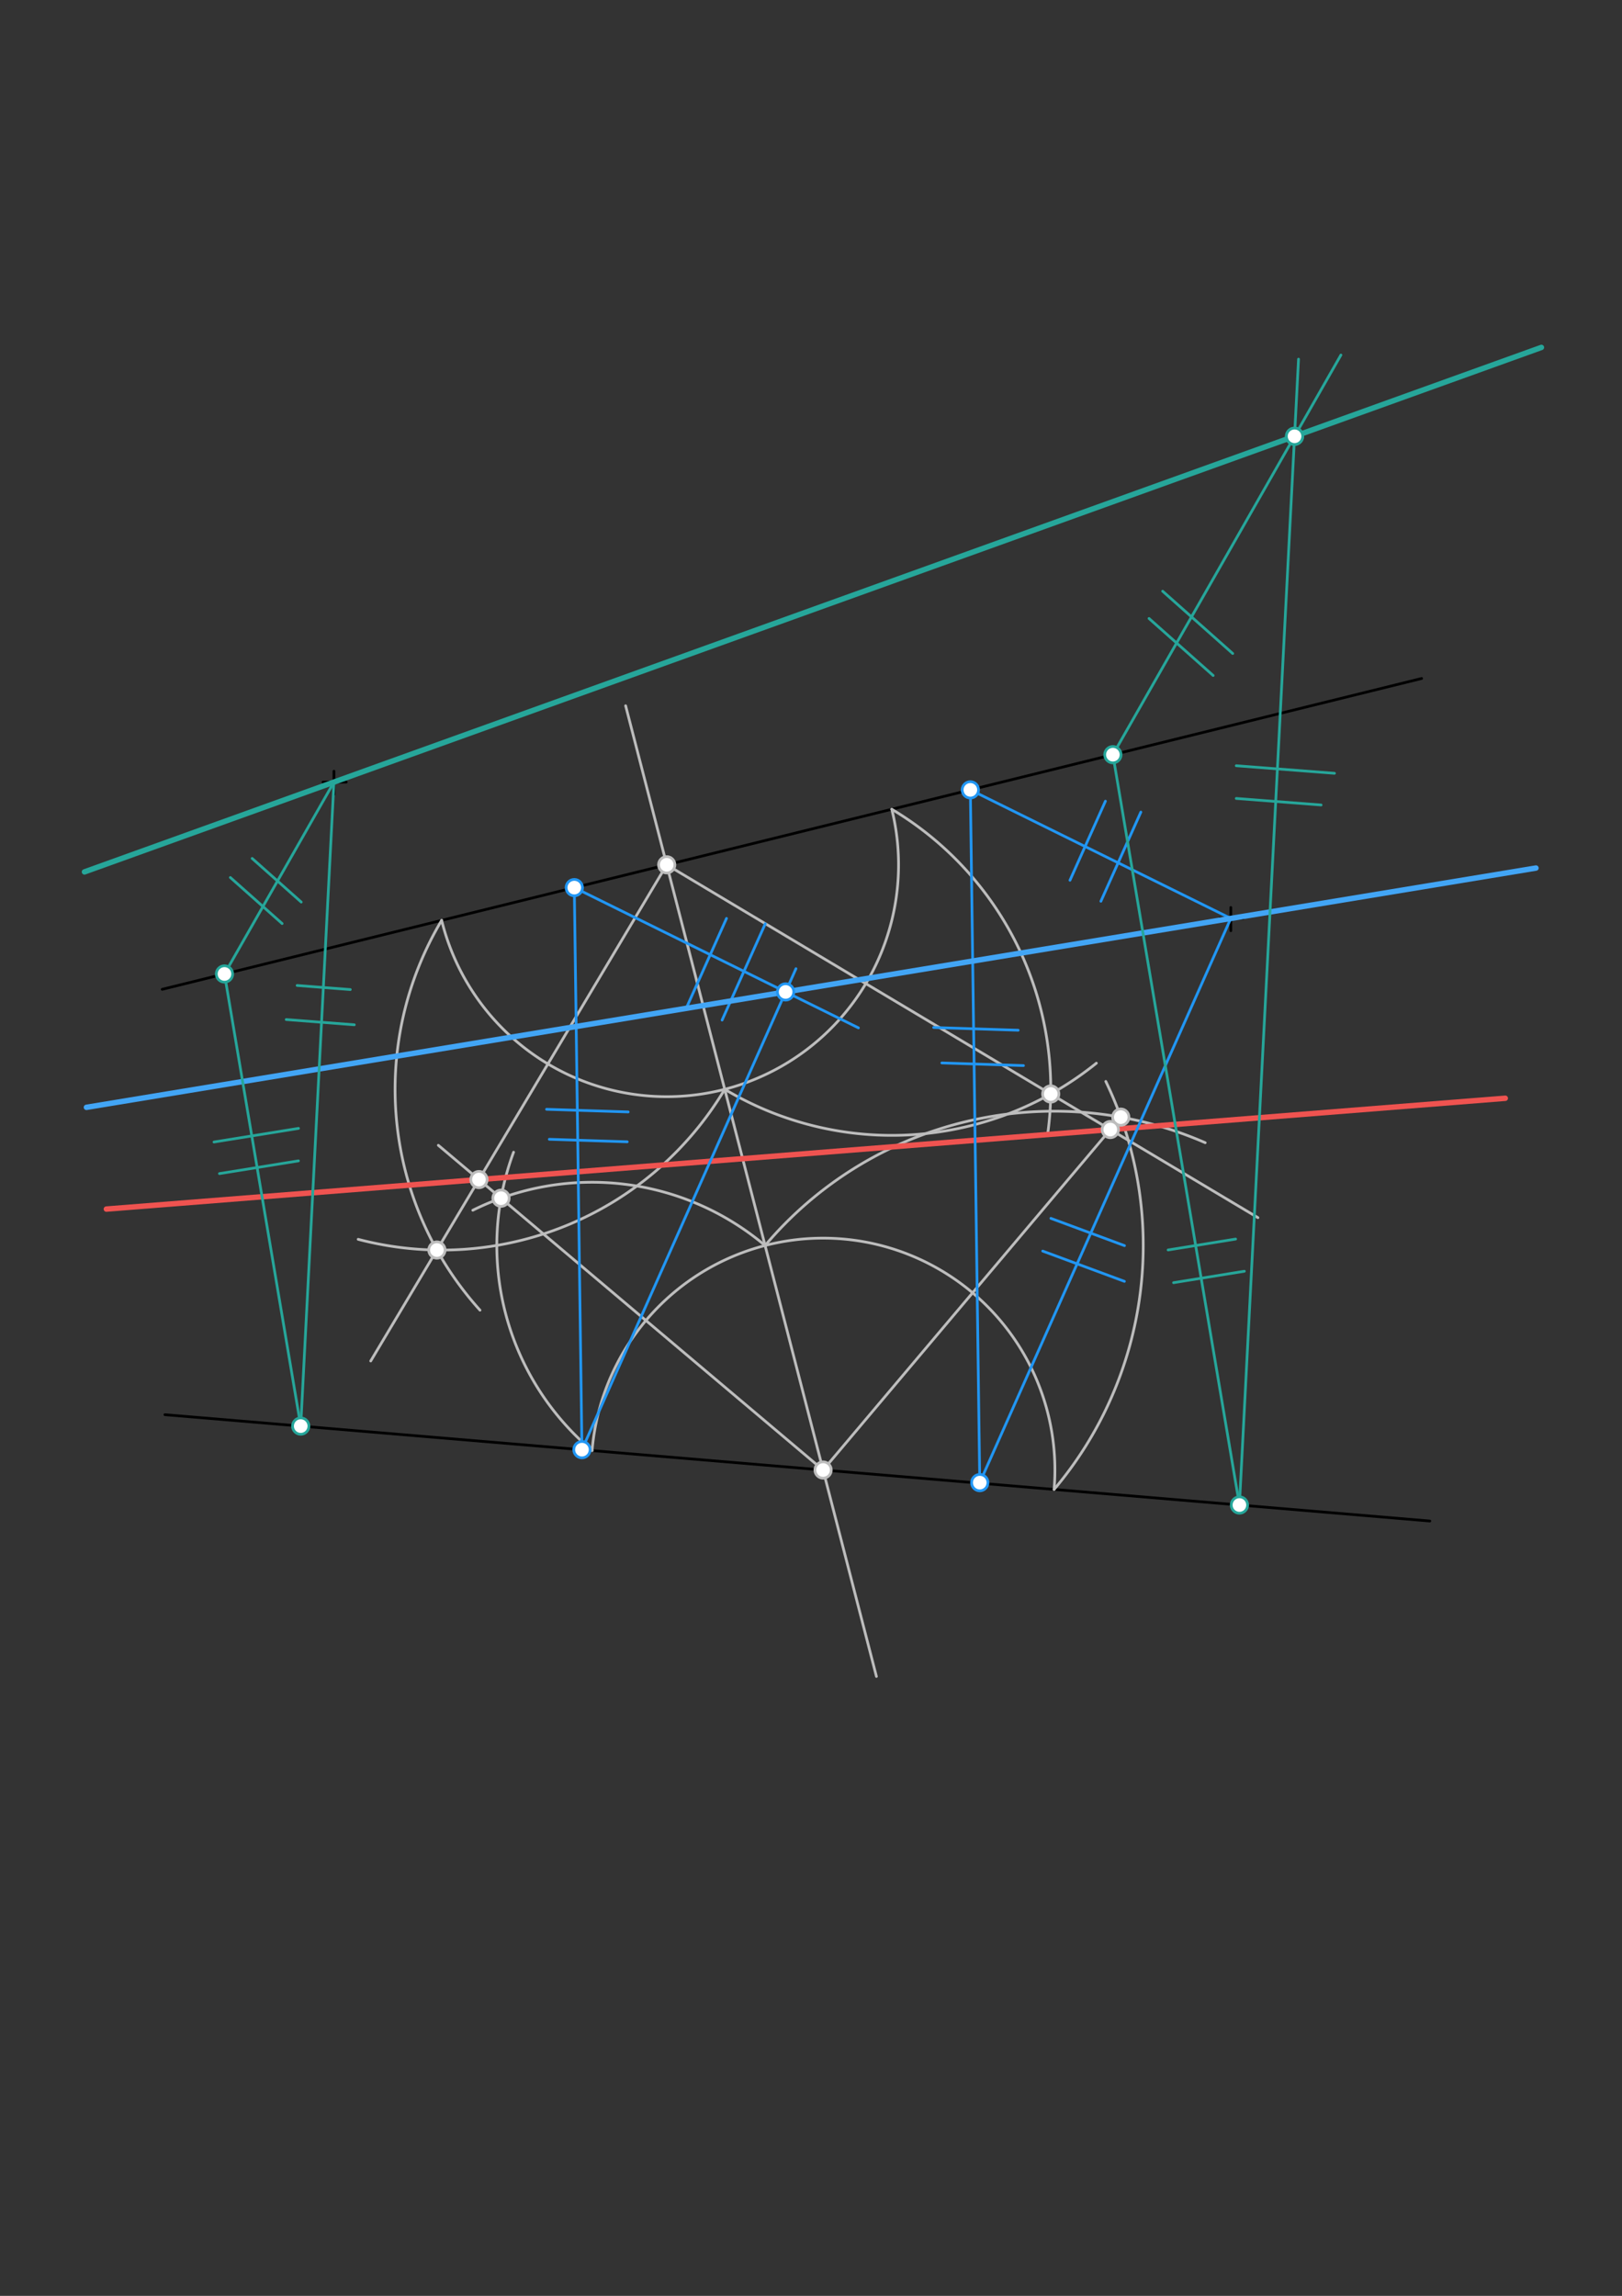 <svg xmlns="http://www.w3.org/2000/svg" class="svg--1it" height="100%" preserveAspectRatio="xMidYMid meet" viewBox="0 0 595 842" width="100%"><rect x="0" y="0" width="595" height="842" fill="#333333" stroke="none"/><defs><marker id="marker-arrow" markerHeight="16" markerUnits="userSpaceOnUse" markerWidth="24" orient="auto-start-reverse" refX="24" refY="4" viewBox="0 0 24 8"><path d="M 0 0 L 24 4 L 0 8 z" stroke="inherit"></path></marker></defs><g class="aux-layer--1FB"></g><g class="main-layer--3Vd"><g class="element--2qn"><line stroke="#000000" stroke-dasharray="none" stroke-linecap="round" stroke-width="1" x1="59.5" x2="521.5" y1="362.828" y2="248.828"></line></g><g class="element--2qn"><line stroke="#000000" stroke-dasharray="none" stroke-linecap="round" stroke-width="1" x1="60.5" x2="524.5" y1="518.828" y2="557.828"></line></g><g class="element--2qn"><line stroke="#000000" stroke-dasharray="none" stroke-linecap="round" stroke-width="1" x1="122.5" x2="122.5" y1="282.828" y2="291.332"></line></g><g class="element--2qn"><line stroke="#000000" stroke-dasharray="none" stroke-linecap="round" stroke-width="1" x1="118.5" x2="127.004" y1="286.828" y2="286.828"></line></g><g class="element--2qn"><line stroke="#000000" stroke-dasharray="none" stroke-linecap="round" stroke-width="1" x1="451.5" x2="451.5" y1="332.828" y2="341.332"></line></g><g class="element--2qn"><line stroke="#000000" stroke-dasharray="none" stroke-linecap="round" stroke-width="1" x1="447.5" x2="456.004" y1="336.828" y2="336.828"></line></g><g class="element--2qn"><line stroke="#BDBDBD" stroke-dasharray="none" stroke-linecap="round" stroke-width="1" x1="229.5" x2="321.5" y1="258.828" y2="614.828"></line></g><g class="element--2qn"><path d="M 327.138 296.788 A 85.039 85.039 0 1 1 162.012 337.533" fill="none" stroke="#BDBDBD" stroke-dasharray="none" stroke-linecap="round" stroke-width="1"></path></g><g class="element--2qn"><path d="M 217.195 531.999 A 85.039 85.039 0 1 1 386.676 546.244" fill="none" stroke="#BDBDBD" stroke-dasharray="none" stroke-linecap="round" stroke-width="1"></path></g><g class="element--2qn"><path d="M 265.852 399.495 A 120.922 120.922 0 0 1 131.394 454.515" fill="none" stroke="#BDBDBD" stroke-dasharray="none" stroke-linecap="round" stroke-width="1"></path></g><g class="element--2qn"><path d="M 162.012 337.533 A 120.922 120.922 0 0 0 176.076 480.503" fill="none" stroke="#BDBDBD" stroke-dasharray="none" stroke-linecap="round" stroke-width="1"></path></g><g class="element--2qn"><line stroke="#BDBDBD" stroke-dasharray="none" stroke-linecap="round" stroke-width="1" x1="244.575" x2="160.271" y1="317.16" y2="458.442"></line></g><g class="element--2qn"><line stroke="#BDBDBD" stroke-dasharray="none" stroke-linecap="round" stroke-width="1" x1="160.271" x2="135.989" y1="458.442" y2="499.136"></line></g><g class="element--2qn"><path d="M 280.658 456.787 A 98.409 98.409 0 0 0 173.444 443.849" fill="none" stroke="#BDBDBD" stroke-dasharray="none" stroke-linecap="round" stroke-width="1"></path></g><g class="element--2qn"><path d="M 217.195 531.999 A 98.409 98.409 0 0 1 188.391 422.562" fill="none" stroke="#BDBDBD" stroke-dasharray="none" stroke-linecap="round" stroke-width="1"></path></g><g class="element--2qn"><line stroke="#BDBDBD" stroke-dasharray="none" stroke-linecap="round" stroke-width="1" x1="301.935" x2="183.791" y1="539.121" y2="439.432"></line></g><g class="element--2qn"><line stroke="#BDBDBD" stroke-dasharray="none" stroke-linecap="round" stroke-width="1" x1="183.791" x2="160.798" y1="439.432" y2="420.031"></line></g><g class="element--2qn"><path d="M 327.138 296.788 A 119.602 119.602 0 0 1 384.408 415.283" fill="none" stroke="#BDBDBD" stroke-dasharray="none" stroke-linecap="round" stroke-width="1"></path></g><g class="element--2qn"><path d="M 265.852 399.495 A 119.602 119.602 0 0 0 402.183 389.916" fill="none" stroke="#BDBDBD" stroke-dasharray="none" stroke-linecap="round" stroke-width="1"></path></g><g class="element--2qn"><line stroke="#BDBDBD" stroke-dasharray="none" stroke-linecap="round" stroke-width="1" x1="244.575" x2="385.442" y1="317.16" y2="401.216"></line></g><g class="element--2qn"><line stroke="#BDBDBD" stroke-dasharray="none" stroke-linecap="round" stroke-width="1" x1="385.442" x2="461.446" y1="401.216" y2="446.568"></line></g><g class="element--2qn"><path d="M 280.658 456.787 A 138.717 138.717 0 0 1 442.107 419.083" fill="none" stroke="#BDBDBD" stroke-dasharray="none" stroke-linecap="round" stroke-width="1"></path></g><g class="element--2qn"><path d="M 386.676 546.244 A 138.717 138.717 0 0 0 405.643 396.611" fill="none" stroke="#BDBDBD" stroke-dasharray="none" stroke-linecap="round" stroke-width="1"></path></g><g class="element--2qn"><line stroke="#BDBDBD" stroke-dasharray="none" stroke-linecap="round" stroke-width="1" x1="301.935" x2="411.139" y1="539.121" y2="409.701"></line></g><g class="element--2qn"><line stroke="#BDBDBD" stroke-dasharray="none" stroke-linecap="round" stroke-width="1" x1="175.692" x2="407.295" y1="432.599" y2="414.256"></line></g><g class="element--2qn"><line stroke="#BDBDBD" stroke-dasharray="none" stroke-linecap="round" stroke-width="1" x1="175.692" x2="39.022" y1="432.599" y2="443.423"></line></g><g class="element--2qn"><line stroke="#BDBDBD" stroke-dasharray="none" stroke-linecap="round" stroke-width="1" x1="407.295" x2="552.18" y1="414.256" y2="402.782"></line></g><g class="element--2qn"><line stroke="#EF5350" stroke-dasharray="none" stroke-linecap="round" stroke-width="2" x1="39.022" x2="552.18" y1="443.423" y2="402.782"></line></g><g class="element--2qn"><line stroke="#2196F3" stroke-dasharray="none" stroke-linecap="round" stroke-width="1" x1="451.5" x2="355.313" y1="336.828" y2="289.359"></line></g><g class="element--2qn"><line stroke="#2196F3" stroke-dasharray="none" stroke-linecap="round" stroke-width="1" x1="451.5" x2="359.41" y1="336.828" y2="543.747"></line></g><g class="element--2qn"><line stroke="#2196F3" stroke-dasharray="none" stroke-linecap="round" stroke-width="1" x1="359.41" x2="355.956" y1="543.747" y2="289.677"></line></g><g class="element--2qn"><line stroke="#2196F3" stroke-dasharray="none" stroke-linecap="round" stroke-width="1" x1="405.5" x2="392.5" y1="293.828" y2="322.828"></line></g><g class="element--2qn"><line stroke="#2196F3" stroke-dasharray="none" stroke-linecap="round" stroke-width="1" x1="418.5" x2="403.84" y1="297.828" y2="330.532"></line></g><g class="element--2qn"><line stroke="#2196F3" stroke-dasharray="none" stroke-linecap="round" stroke-width="1" x1="210.672" x2="314.901" y1="325.526" y2="376.963"></line></g><g class="element--2qn"><line stroke="#2196F3" stroke-dasharray="none" stroke-linecap="round" stroke-width="1" x1="266.5" x2="251.672" y1="336.828" y2="369.905"></line></g><g class="element--2qn"><line stroke="#2196F3" stroke-dasharray="none" stroke-linecap="round" stroke-width="1" x1="280.731" x2="264.891" y1="338.773" y2="374.107"></line></g><g class="element--2qn"><line stroke="#2196F3" stroke-dasharray="none" stroke-linecap="round" stroke-width="1" x1="342.5" x2="373.5" y1="376.828" y2="377.828"></line></g><g class="element--2qn"><line stroke="#2196F3" stroke-dasharray="none" stroke-linecap="round" stroke-width="1" x1="345.5" x2="375.437" y1="389.828" y2="390.794"></line></g><g class="element--2qn"><line stroke="#2196F3" stroke-dasharray="none" stroke-linecap="round" stroke-width="1" x1="210.672" x2="213.475" y1="325.526" y2="531.658"></line></g><g class="element--2qn"><line stroke="#2196F3" stroke-dasharray="none" stroke-linecap="round" stroke-width="1" x1="200.5" x2="230.437" y1="406.828" y2="407.794"></line></g><g class="element--2qn"><line stroke="#2196F3" stroke-dasharray="none" stroke-linecap="round" stroke-width="1" x1="201.5" x2="230.083" y1="417.828" y2="418.75"></line></g><g class="element--2qn"><line stroke="#2196F3" stroke-dasharray="none" stroke-linecap="round" stroke-width="1" x1="385.5" x2="412.5" y1="446.828" y2="456.828"></line></g><g class="element--2qn"><line stroke="#2196F3" stroke-dasharray="none" stroke-linecap="round" stroke-width="1" x1="382.5" x2="412.464" y1="458.828" y2="469.926"></line></g><g class="element--2qn"><line stroke="#2196F3" stroke-dasharray="none" stroke-linecap="round" stroke-width="1" x1="213.475" x2="291.98" y1="531.658" y2="355.262"></line></g><g class="element--2qn"><line stroke="#BDBDBD" stroke-dasharray="none" stroke-linecap="round" stroke-width="1" x1="451.5" x2="288.189" y1="336.828" y2="363.781"></line></g><g class="element--2qn"><line stroke="#BDBDBD" stroke-dasharray="none" stroke-linecap="round" stroke-width="1" x1="288.189" x2="31.711" y1="363.781" y2="406.109"></line></g><g class="element--2qn"><line stroke="#BDBDBD" stroke-dasharray="none" stroke-linecap="round" stroke-width="1" x1="451.5" x2="563.432" y1="336.828" y2="318.355"></line></g><g class="element--2qn"><line stroke="#42A5F5" stroke-dasharray="none" stroke-linecap="round" stroke-width="2" x1="563.432" x2="31.711" y1="318.355" y2="406.109"></line></g><g class="element--2qn"><line stroke="#26A69A" stroke-dasharray="none" stroke-linecap="round" stroke-width="1" x1="122.5" x2="82.231" y1="286.828" y2="357.388"></line></g><g class="element--2qn"><line stroke="#26A69A" stroke-dasharray="none" stroke-linecap="round" stroke-width="1" x1="122.5" x2="110.316" y1="286.828" y2="523.013"></line></g><g class="element--2qn"><line stroke="#26A69A" stroke-dasharray="none" stroke-linecap="round" stroke-width="1" x1="110.316" x2="82.343" y1="523.013" y2="357.192"></line></g><g class="element--2qn"><line stroke="#26A69A" stroke-dasharray="none" stroke-linecap="round" stroke-width="1" x1="92.5" x2="110.5" y1="314.828" y2="330.828"></line></g><g class="element--2qn"><line stroke="#26A69A" stroke-dasharray="none" stroke-linecap="round" stroke-width="1" x1="84.5" x2="103.493" y1="321.828" y2="338.711"></line></g><g class="element--2qn"><line stroke="#26A69A" stroke-dasharray="none" stroke-linecap="round" stroke-width="1" x1="408.24" x2="491.893" y1="276.775" y2="130.199"></line></g><g class="element--2qn"><line stroke="#26A69A" stroke-dasharray="none" stroke-linecap="round" stroke-width="1" x1="426.5" x2="452.197" y1="216.828" y2="239.67"></line></g><g class="element--2qn"><line stroke="#26A69A" stroke-dasharray="none" stroke-linecap="round" stroke-width="1" x1="421.5" x2="445.024" y1="226.828" y2="247.738"></line></g><g class="element--2qn"><line stroke="#26A69A" stroke-dasharray="none" stroke-linecap="round" stroke-width="1" x1="78.5" x2="109.5" y1="418.828" y2="413.828"></line></g><g class="element--2qn"><line stroke="#26A69A" stroke-dasharray="none" stroke-linecap="round" stroke-width="1" x1="80.5" x2="109.472" y1="430.414" y2="425.741"></line></g><g class="element--2qn"><line stroke="#26A69A" stroke-dasharray="none" stroke-linecap="round" stroke-width="1" x1="408.24" x2="454.695" y1="276.775" y2="552.151"></line></g><g class="element--2qn"><line stroke="#26A69A" stroke-dasharray="none" stroke-linecap="round" stroke-width="1" x1="428.5" x2="453.259" y1="458.414" y2="454.421"></line></g><g class="element--2qn"><line stroke="#26A69A" stroke-dasharray="none" stroke-linecap="round" stroke-width="1" x1="430.5" x2="456.47" y1="470.414" y2="466.225"></line></g><g class="element--2qn"><line stroke="#26A69A" stroke-dasharray="none" stroke-linecap="round" stroke-width="1" x1="109" x2="128.5" y1="361.414" y2="362.914"></line></g><g class="element--2qn"><line stroke="#26A69A" stroke-dasharray="none" stroke-linecap="round" stroke-width="1" x1="105" x2="129.968" y1="373.914" y2="375.835"></line></g><g class="element--2qn"><line stroke="#26A69A" stroke-dasharray="none" stroke-linecap="round" stroke-width="1" x1="454.662" x2="476.341" y1="551.958" y2="131.717"></line></g><g class="element--2qn"><line stroke="#BDBDBD" stroke-dasharray="none" stroke-linecap="round" stroke-width="1" x1="122.5" x2="474.881" y1="286.828" y2="160.006"></line></g><g class="element--2qn"><line stroke="#BDBDBD" stroke-dasharray="none" stroke-linecap="round" stroke-width="1" x1="122.5" x2="30.995" y1="286.828" y2="319.761"></line></g><g class="element--2qn"><line stroke="#BDBDBD" stroke-dasharray="none" stroke-linecap="round" stroke-width="1" x1="474.881" x2="565.432" y1="160.006" y2="127.417"></line></g><g class="element--2qn"><line stroke="#26A69A" stroke-dasharray="none" stroke-linecap="round" stroke-width="2" x1="30.995" x2="565.432" y1="319.761" y2="127.417"></line></g><g class="element--2qn"><line stroke="#26A69A" stroke-dasharray="none" stroke-linecap="round" stroke-width="1" x1="453.5" x2="489.518" y1="280.828" y2="283.599"></line></g><g class="element--2qn"><line stroke="#26A69A" stroke-dasharray="none" stroke-linecap="round" stroke-width="1" x1="453.5" x2="484.624" y1="292.828" y2="295.222"></line></g><g class="element--2qn"><circle cx="244.575" cy="317.16" r="3" stroke="#BDBDBD" stroke-width="1" fill="#ffffff"></circle>}</g><g class="element--2qn"><circle cx="301.935" cy="539.121" r="3" stroke="#BDBDBD" stroke-width="1" fill="#ffffff"></circle>}</g><g class="element--2qn"><circle cx="160.271" cy="458.442" r="3" stroke="#BDBDBD" stroke-width="1" fill="#ffffff"></circle>}</g><g class="element--2qn"><circle cx="183.791" cy="439.432" r="3" stroke="#BDBDBD" stroke-width="1" fill="#ffffff"></circle>}</g><g class="element--2qn"><circle cx="175.692" cy="432.599" r="3" stroke="#BDBDBD" stroke-width="1" fill="#ffffff"></circle>}</g><g class="element--2qn"><circle cx="385.442" cy="401.216" r="3" stroke="#BDBDBD" stroke-width="1" fill="#ffffff"></circle>}</g><g class="element--2qn"><circle cx="411.139" cy="409.701" r="3" stroke="#BDBDBD" stroke-width="1" fill="#ffffff"></circle>}</g><g class="element--2qn"><circle cx="407.295" cy="414.256" r="3" stroke="#BDBDBD" stroke-width="1" fill="#ffffff"></circle>}</g><g class="element--2qn"><circle cx="355.956" cy="289.677" r="3" stroke="#2196F3" stroke-width="1" fill="#ffffff"></circle>}</g><g class="element--2qn"><circle cx="359.41" cy="543.747" r="3" stroke="#2196F3" stroke-width="1" fill="#ffffff"></circle>}</g><g class="element--2qn"><circle cx="210.672" cy="325.526" r="3" stroke="#2196F3" stroke-width="1" fill="#ffffff"></circle>}</g><g class="element--2qn"><circle cx="213.475" cy="531.658" r="3" stroke="#2196F3" stroke-width="1" fill="#ffffff"></circle>}</g><g class="element--2qn"><circle cx="288.189" cy="363.781" r="3" stroke="#2196F3" stroke-width="1" fill="#ffffff"></circle>}</g><g class="element--2qn"><circle cx="82.343" cy="357.192" r="3" stroke="#26A69A" stroke-width="1" fill="#ffffff"></circle>}</g><g class="element--2qn"><circle cx="110.316" cy="523.013" r="3" stroke="#26A69A" stroke-width="1" fill="#ffffff"></circle>}</g><g class="element--2qn"><circle cx="408.24" cy="276.775" r="3" stroke="#26A69A" stroke-width="1" fill="#ffffff"></circle>}</g><g class="element--2qn"><circle cx="454.662" cy="551.958" r="3" stroke="#26A69A" stroke-width="1" fill="#ffffff"></circle>}</g><g class="element--2qn"><circle cx="474.881" cy="160.006" r="3" stroke="#26A69A" stroke-width="1" fill="#ffffff"></circle>}</g><g class="element--2qn"><circle cx="474.881" cy="160.006" r="3" stroke="#26A69A" stroke-width="1" fill="#ffffff"></circle>}</g></g><g class="snaps-layer--2PT"></g><g class="temp-layer--rAP"></g></svg>